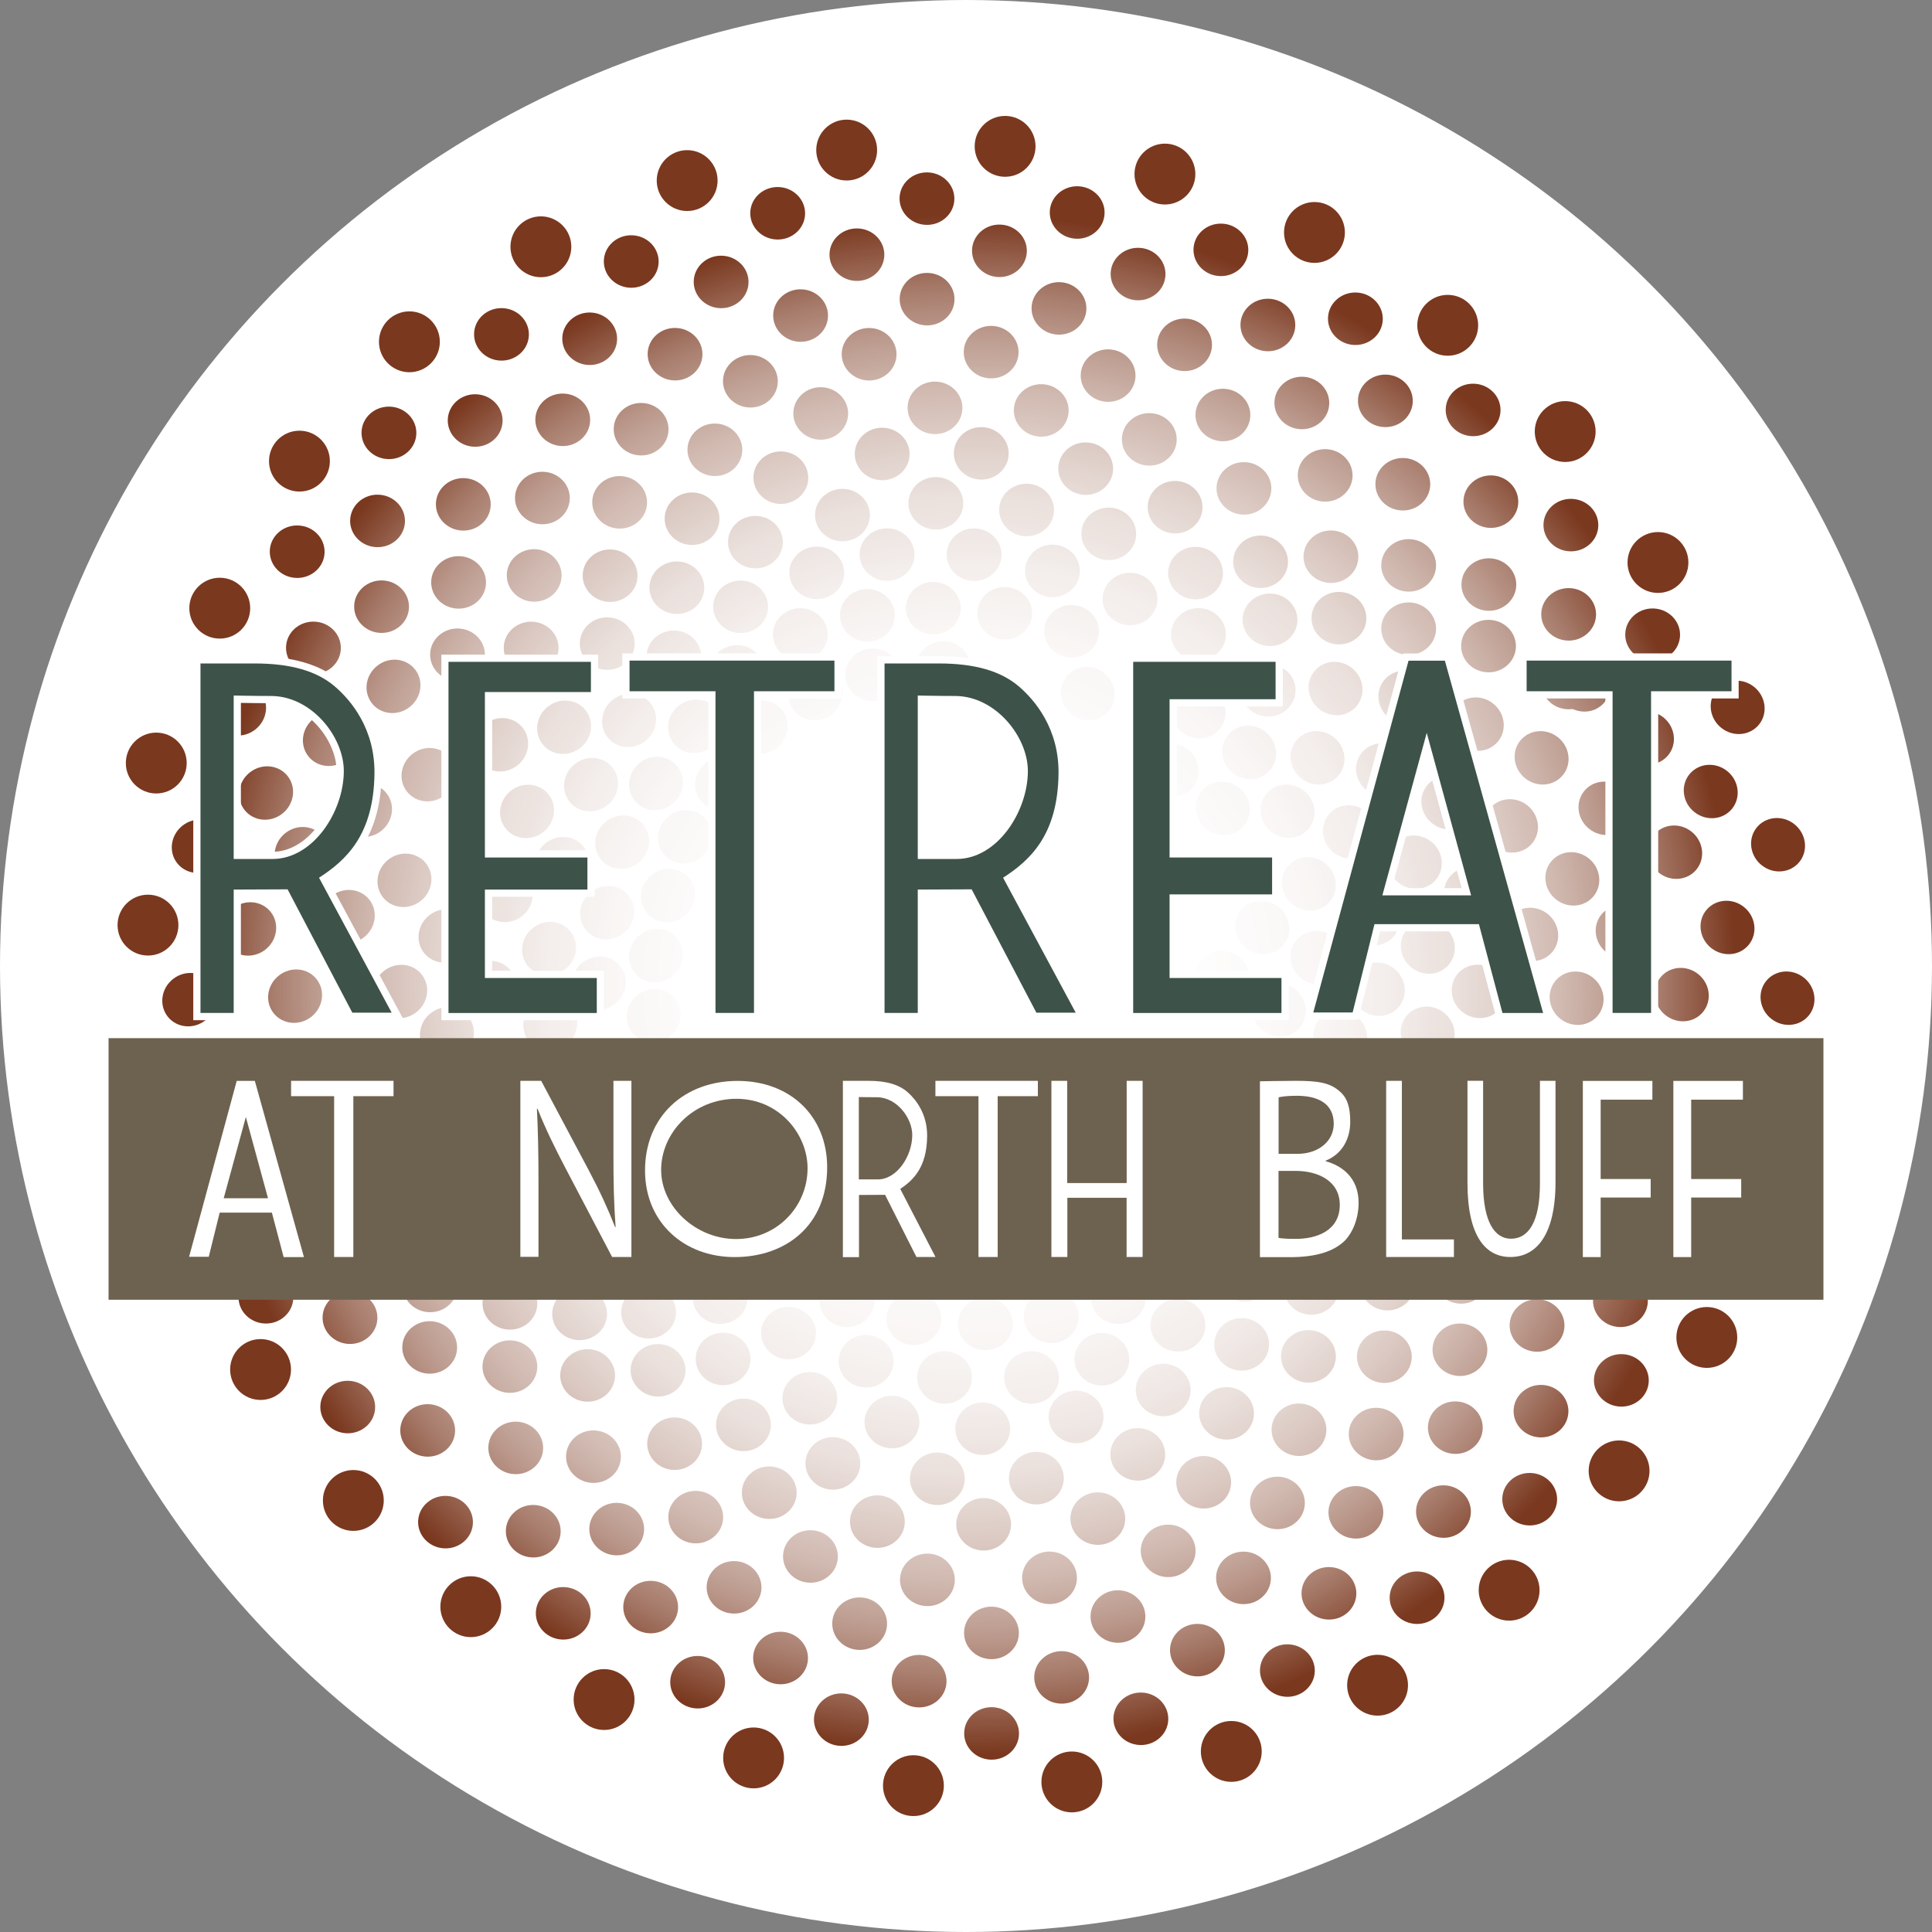 <?xml version="1.0" encoding="UTF-8"?><svg id="Layer_1" xmlns="http://www.w3.org/2000/svg" xmlns:xlink="http://www.w3.org/1999/xlink" viewBox="0 0 249.5 249.5"><rect x="0" y="0" width="249.5" height="249.5" fill="#808080" stroke="none"/><defs><style>.cls-1{fill:#fff;}.cls-2{fill:#3d5248;}.cls-3{fill:#6d624f;}.cls-4{fill:#7a381f;}.cls-5{fill:url(#radial-gradient);}</style><radialGradient id="radial-gradient" cx="124.75" cy="127.17" fx="124.75" fy="127.17" r="99.34" gradientUnits="userSpaceOnUse"><stop offset="0" stop-color="#fff"/><stop offset=".31" stop-color="#fff" stop-opacity=".99"/><stop offset=".45" stop-color="#fff" stop-opacity=".96"/><stop offset=".55" stop-color="#fff" stop-opacity=".91"/><stop offset=".64" stop-color="#fff" stop-opacity=".84"/><stop offset=".71" stop-color="#fff" stop-opacity=".75"/><stop offset=".78" stop-color="#fff" stop-opacity=".64"/><stop offset=".84" stop-color="#fff" stop-opacity=".51"/><stop offset=".9" stop-color="#fff" stop-opacity=".35"/><stop offset=".95" stop-color="#fff" stop-opacity=".18"/><stop offset="1" stop-color="#fff" stop-opacity="0"/></radialGradient></defs><circle class="cls-1" cx="124.75" cy="124.75" r="124.75"/><g><circle class="cls-4" cx="117.96" cy="230.6" r="3.93"/><circle class="cls-4" cx="97.32" cy="227.02" r="3.93"/><circle class="cls-4" cx="78.01" cy="219.48" r="3.93"/><circle class="cls-4" cx="60.8" cy="207.49" r="3.93"/><circle class="cls-4" cx="194.89" cy="205.36" r="3.93"/><circle class="cls-4" cx="209.09" cy="189.95" r="3.93"/><circle class="cls-4" cx="220.42" cy="172.72" r="3.93"/><circle class="cls-4" cx="177.9" cy="217.63" r="3.93"/><circle class="cls-4" cx="159.01" cy="226.18" r="3.93"/><circle class="cls-4" cx="138.42" cy="230.12" r="3.93"/><circle class="cls-4" cx="45.63" cy="193.77" r="3.93"/><circle class="cls-4" cx="33.65" cy="176.86" r="3.93"/><ellipse class="cls-4" cx="118.69" cy="217.1" rx="3.39" ry="3.54" transform="translate(-101.28 330.38) rotate(-88.58)"/><ellipse class="cls-4" cx="119.77" cy="204.02" rx="3.39" ry="3.54" transform="translate(-87.16 318.7) rotate(-88.58)"/><ellipse class="cls-4" cx="121.04" cy="190.95" rx="3.39" ry="3.54" transform="translate(-72.84 307.24) rotate(-88.58)"/><ellipse class="cls-4" cx="121.97" cy="177.87" rx="3.39" ry="3.54" transform="translate(-58.86 295.41) rotate(-88.58)"/><ellipse class="cls-4" cx="115.19" cy="183.64" rx="3.39" ry="3.54" transform="translate(-71.25 294.25) rotate(-88.58)"/><ellipse class="cls-4" cx="113.3" cy="196.49" rx="3.39" ry="3.54" transform="translate(-85.93 304.9) rotate(-88.58)"/><ellipse class="cls-4" cx="111.01" cy="209.68" rx="3.39" ry="3.54" transform="translate(-101.35 315.46) rotate(-88.58)"/><ellipse class="cls-4" cx="104.66" cy="200.99" rx="3.39" ry="3.54" transform="translate(-98.86 300.65) rotate(-88.58)"/><ellipse class="cls-4" cx="94.79" cy="204.97" rx="3.39" ry="3.54" transform="translate(-112.46 294.67) rotate(-88.58)"/><ellipse class="cls-4" cx="100.8" cy="214.11" rx="3.39" ry="3.54" transform="translate(-115.74 309.58) rotate(-88.58)"/><ellipse class="cls-4" cx="108.65" cy="222.06" rx="3.39" ry="3.54" transform="translate(-116.03 325.19) rotate(-88.58)"/><ellipse class="cls-4" cx="84.03" cy="207.53" rx="3.39" ry="3.54" transform="translate(-125.52 286.4) rotate(-88.58)"/><ellipse class="cls-4" cx="79.64" cy="197.46" rx="3.39" ry="3.54" transform="translate(-119.73 272.19) rotate(-88.58)"/><ellipse class="cls-4" cx="89.84" cy="195.91" rx="3.39" ry="3.54" transform="translate(-108.23 280.88) rotate(-88.58)"/><ellipse class="cls-4" cx="99.34" cy="192.76" rx="3.39" ry="3.54" transform="translate(-95.82 287.3) rotate(-88.58)"/><ellipse class="cls-4" cx="107.56" cy="188.98" rx="3.39" ry="3.54" transform="translate(-84.03 291.83) rotate(-88.58)"/><ellipse class="cls-4" cx="90.09" cy="217.24" rx="3.39" ry="3.54" transform="translate(-129.31 301.92) rotate(-88.58)"/><ellipse class="cls-4" cx="68.86" cy="197.73" rx="3.39" ry="3.54" transform="translate(-130.51 261.68) rotate(-88.58)"/><ellipse class="cls-4" cx="66.6" cy="186.97" rx="3.39" ry="3.54" transform="translate(-121.96 248.93) rotate(-88.58)"/><ellipse class="cls-4" cx="65.85" cy="176.48" rx="3.39" ry="3.54" transform="translate(-112.21 237.94) rotate(-88.58)"/><ellipse class="cls-4" cx="76.64" cy="188.1" rx="3.39" ry="3.54" transform="translate(-113.3 260.07) rotate(-88.58)"/><ellipse class="cls-4" cx="75.88" cy="177.62" rx="3.39" ry="3.54" transform="translate(-103.56 249.08) rotate(-88.58)"/><ellipse class="cls-4" cx="87.12" cy="186.43" rx="3.39" ry="3.54" transform="translate(-101.41 268.91) rotate(-88.58)"/><ellipse class="cls-4" cx="96.02" cy="184" rx="3.39" ry="3.54" transform="translate(-90.31 275.44) rotate(-88.58)"/><ellipse class="cls-4" cx="93.38" cy="175.49" rx="3.39" ry="3.54" transform="translate(-84.37 264.5) rotate(-88.58)"/><ellipse class="cls-4" cx="104.58" cy="180.56" rx="3.39" ry="3.54" transform="translate(-78.51 280.65) rotate(-88.58)"/><ellipse class="cls-4" cx="101.83" cy="172.14" rx="3.39" ry="3.54" transform="translate(-72.78 269.69) rotate(-88.58)"/><ellipse class="cls-4" cx="111.84" cy="175.78" rx="3.39" ry="3.54" transform="translate(-66.65 283.24) rotate(-88.58)"/><ellipse class="cls-4" cx="118.02" cy="170.3" rx="3.39" ry="3.54" transform="translate(-55.15 284.07) rotate(-88.58)"/><ellipse class="cls-4" cx="84.97" cy="176.96" rx="3.39" ry="3.54" transform="translate(-94.03 257.52) rotate(-88.58)"/><ellipse class="cls-4" cx="57.53" cy="196.57" rx="3.39" ry="3.54" transform="translate(-140.4 249.21) rotate(-88.58)"/><ellipse class="cls-4" cx="72.73" cy="208.34" rx="3.39" ry="3.54" transform="translate(-137.34 275.89) rotate(-88.58)"/><ellipse class="cls-4" cx="186.4" cy="195.19" rx="3.39" ry="3.54" transform="translate(-13.34 376.71) rotate(-88.58)"/><ellipse class="cls-4" cx="199" cy="182.23" rx="3.39" ry="3.54" transform="translate(11.9 376.66) rotate(-88.58)"/><ellipse class="cls-4" cx="209.38" cy="178.26" rx="3.39" ry="3.54" transform="translate(25.99 383.16) rotate(-88.58)"/><ellipse class="cls-4" cx="197.53" cy="193.6" rx="3.39" ry="3.54" transform="translate(-.89 386.28) rotate(-88.58)"/><ellipse class="cls-4" cx="169.35" cy="166.39" rx="3.39" ry="3.54" transform="translate(-1.19 331.57) rotate(-88.58)"/><ellipse class="cls-4" cx="160.73" cy="164.68" rx="3.39" ry="3.54" transform="translate(-7.88 321.29) rotate(-88.58)"/><ellipse class="cls-4" cx="152.57" cy="162.79" rx="3.39" ry="3.54" transform="translate(-13.95 311.29) rotate(-88.58)"/><ellipse class="cls-4" cx="198.48" cy="163.01" rx="3.39" ry="3.54" transform="translate(30.62 357.4) rotate(-88.58)"/><ellipse class="cls-4" cx="208.69" cy="159.62" rx="3.39" ry="3.54" transform="translate(43.96 364.3) rotate(-88.58)"/><ellipse class="cls-4" cx="209.25" cy="167.98" rx="3.39" ry="3.54" transform="translate(36.15 373.01) rotate(-88.58)"/><ellipse class="cls-4" cx="220.42" cy="163.55" rx="3.39" ry="3.54" transform="translate(51.46 379.85) rotate(-88.58)"/><ellipse class="cls-4" cx="171.61" cy="205.75" rx="3.39" ry="3.54" transform="translate(-38.32 372.22) rotate(-88.58)"/><ellipse class="cls-4" cx="154.63" cy="213.1" rx="3.39" ry="3.54" transform="translate(-62.23 362.4) rotate(-88.58)"/><ellipse class="cls-4" cx="144.37" cy="208.75" rx="3.39" ry="3.54" transform="translate(-67.89 347.91) rotate(-88.58)"/><ellipse class="cls-4" cx="150.85" cy="200.27" rx="3.39" ry="3.54" transform="translate(-53.09 346.12) rotate(-88.58)"/><ellipse class="cls-4" cx="155.44" cy="191.41" rx="3.39" ry="3.54" transform="translate(-39.76 342.07) rotate(-88.58)"/><ellipse class="cls-4" cx="160.58" cy="203.76" rx="3.39" ry="3.54" transform="translate(-47.09 359.25) rotate(-88.58)"/><ellipse class="cls-4" cx="175.08" cy="195.29" rx="3.39" ry="3.54" transform="translate(-24.47 365.49) rotate(-88.58)"/><ellipse class="cls-4" cx="164.96" cy="194.08" rx="3.39" ry="3.54" transform="translate(-33.14 354.19) rotate(-88.58)"/><ellipse class="cls-4" cx="128.04" cy="210.86" rx="3.39" ry="3.54" transform="translate(-85.93 333.65) rotate(-88.58)"/><ellipse class="cls-4" cx="135.53" cy="203.75" rx="3.39" ry="3.54" transform="translate(-71.51 334.2) rotate(-88.58)"/><ellipse class="cls-4" cx="141.77" cy="196.1" rx="3.39" ry="3.54" transform="translate(-57.78 332.98) rotate(-88.58)"/><ellipse class="cls-4" cx="138.97" cy="182.98" rx="3.39" ry="3.54" transform="translate(-47.4 317.38) rotate(-88.58)"/><ellipse class="cls-4" cx="133.21" cy="177.88" rx="3.39" ry="3.54" transform="translate(-47.92 306.65) rotate(-88.58)"/><ellipse class="cls-4" cx="127.25" cy="170.96" rx="3.39" ry="3.54" transform="translate(-46.81 293.94) rotate(-88.58)"/><ellipse class="cls-4" cx="135.75" cy="170.04" rx="3.39" ry="3.54" transform="translate(-37.6 301.54) rotate(-88.58)"/><ellipse class="cls-4" cx="142.28" cy="175.53" rx="3.39" ry="3.54" transform="translate(-36.71 313.42) rotate(-88.58)"/><ellipse class="cls-4" cx="150.2" cy="179.5" rx="3.39" ry="3.54" transform="translate(-32.95 325.21) rotate(-88.58)"/><ellipse class="cls-4" cx="152.12" cy="171.14" rx="3.39" ry="3.54" transform="translate(-22.74 318.98) rotate(-88.58)"/><ellipse class="cls-4" cx="144.4" cy="167.58" rx="3.39" ry="3.54" transform="translate(-26.69 307.79) rotate(-88.58)"/><ellipse class="cls-4" cx="179.16" cy="165.83" rx="3.39" ry="3.54" transform="translate(8.95 340.83) rotate(-88.58)"/><ellipse class="cls-4" cx="158.39" cy="182.52" rx="3.39" ry="3.54" transform="translate(-27.99 336.34) rotate(-88.58)"/><ellipse class="cls-4" cx="160.35" cy="173.6" rx="3.39" ry="3.54" transform="translate(-17.17 329.61) rotate(-88.58)"/><ellipse class="cls-4" cx="167.75" cy="184.63" rx="3.39" ry="3.54" transform="translate(-20.98 347.76) rotate(-88.58)"/><ellipse class="cls-4" cx="168.97" cy="175.15" rx="3.39" ry="3.54" transform="translate(-10.31 339.74) rotate(-88.58)"/><ellipse class="cls-4" cx="177.71" cy="185.19" rx="3.39" ry="3.54" transform="translate(-11.82 358.26) rotate(-88.58)"/><ellipse class="cls-4" cx="178.77" cy="175.19" rx="3.39" ry="3.54" transform="translate(-.79 349.58) rotate(-88.58)"/><ellipse class="cls-4" cx="187.93" cy="184.37" rx="3.39" ry="3.54" transform="translate(-1.03 367.67) rotate(-88.58)"/><ellipse class="cls-4" cx="188.53" cy="174.3" rx="3.39" ry="3.54" transform="translate(9.62 358.46) rotate(-88.58)"/><ellipse class="cls-4" cx="198.48" cy="171.16" rx="3.39" ry="3.54" transform="translate(22.47 365.35) rotate(-88.58)"/><ellipse class="cls-4" cx="146.93" cy="187.81" rx="3.39" ry="3.54" transform="translate(-44.46 330.05) rotate(-88.58)"/><ellipse class="cls-4" cx="127.02" cy="196.83" rx="3.39" ry="3.54" transform="translate(-72.89 318.95) rotate(-88.58)"/><ellipse class="cls-4" cx="133.83" cy="190.88" rx="3.39" ry="3.54" transform="translate(-60.3 319.95) rotate(-88.58)"/><ellipse class="cls-4" cx="126.91" cy="184.5" rx="3.39" ry="3.54" transform="translate(-60.68 306.81) rotate(-88.58)"/><ellipse class="cls-4" cx="147.33" cy="221.96" rx="3.39" ry="3.54" transform="translate(-78.21 363.75) rotate(-88.58)"/><ellipse class="cls-4" cx="166.25" cy="215.73" rx="3.39" ry="3.54" transform="translate(-53.53 376.59) rotate(-88.58)"/><ellipse class="cls-4" cx="183" cy="206.32" rx="3.39" ry="3.54" transform="translate(-27.79 384.16) rotate(-88.58)"/><ellipse class="cls-4" cx="137.1" cy="216.62" rx="3.39" ry="3.54" transform="translate(-82.85 348.31) rotate(-88.58)"/><ellipse class="cls-4" cx="128.05" cy="223.85" rx="3.39" ry="3.54" transform="translate(-98.9 346.32) rotate(-88.58)"/><ellipse class="cls-4" cx="55.23" cy="184.72" rx="3.39" ry="3.54" transform="translate(-130.8 235.36) rotate(-88.58)"/><ellipse class="cls-4" cx="45.19" cy="170.17" rx="3.39" ry="3.54" transform="translate(-126.04 211.13) rotate(-88.58)"/><ellipse class="cls-4" cx="44.9" cy="181.69" rx="3.39" ry="3.54" transform="translate(-137.84 222.09) rotate(-88.58)"/><ellipse class="cls-4" cx="55.5" cy="174.01" rx="3.39" ry="3.54" transform="translate(-119.84 225.18) rotate(-88.58)"/><ellipse class="cls-4" cx="34.34" cy="167.53" rx="3.39" ry="3.54" transform="translate(-133.99 197.71) rotate(-88.58)"/><ellipse class="cls-4" cx="109.38" cy="167.98" rx="3.39" ry="3.54" transform="translate(-61.26 273.17) rotate(-88.58)"/><ellipse class="cls-4" cx="65.85" cy="168.31" rx="3.39" ry="3.54" transform="translate(-104.04 229.98) rotate(-88.58)"/><ellipse class="cls-4" cx="83.76" cy="169.45" rx="3.39" ry="3.54" transform="translate(-87.71 249) rotate(-88.58)"/><ellipse class="cls-4" cx="74.85" cy="169.67" rx="3.39" ry="3.54" transform="translate(-96.62 240.3) rotate(-88.58)"/><ellipse class="cls-4" cx="92.99" cy="167.58" rx="3.39" ry="3.54" transform="translate(-76.83 256.39) rotate(-88.58)"/><ellipse class="cls-4" cx="55.54" cy="166.07" rx="3.39" ry="3.54" transform="translate(-111.85 217.48) rotate(-88.58)"/><ellipse class="cls-4" cx="188.67" cy="164.95" rx="3.39" ry="3.54" transform="translate(19.1 349.49) rotate(-88.58)"/><circle class="cls-4" cx="129.8" cy="18.9" r="3.93"/><circle class="cls-4" cx="150.44" cy="22.48" r="3.93"/><circle class="cls-4" cx="169.75" cy="30.02" r="3.93"/><circle class="cls-4" cx="186.96" cy="42.01" r="3.93"/><circle class="cls-4" cx="52.87" cy="44.14" r="3.93"/><circle class="cls-4" cx="38.67" cy="59.55" r="3.93"/><circle class="cls-4" cx="28.38" cy="78.54" r="3.93"/><circle class="cls-4" cx="69.85" cy="31.87" r="3.93"/><circle class="cls-4" cx="88.74" cy="23.32" r="3.93"/><circle class="cls-4" cx="109.34" cy="19.38" r="3.93"/><circle class="cls-4" cx="202.13" cy="55.73" r="3.93"/><circle class="cls-4" cx="214.11" cy="72.64" r="3.93"/><ellipse class="cls-4" cx="129.07" cy="32.4" rx="3.39" ry="3.54" transform="translate(93.48 160.62) rotate(-88.58)"/><ellipse class="cls-4" cx="127.99" cy="45.48" rx="3.39" ry="3.54" transform="translate(79.36 172.3) rotate(-88.58)"/><ellipse class="cls-4" cx="126.71" cy="58.55" rx="3.39" ry="3.54" transform="translate(65.05 183.77) rotate(-88.58)"/><ellipse class="cls-4" cx="125.78" cy="71.63" rx="3.39" ry="3.54" transform="translate(51.07 195.6) rotate(-88.58)"/><ellipse class="cls-4" cx="132.57" cy="65.86" rx="3.39" ry="3.54" transform="translate(63.45 196.76) rotate(-88.58)"/><ellipse class="cls-4" cx="134.46" cy="53.01" rx="3.39" ry="3.54" transform="translate(78.14 186.11) rotate(-88.58)"/><ellipse class="cls-4" cx="136.75" cy="39.82" rx="3.39" ry="3.54" transform="translate(93.56 175.55) rotate(-88.58)"/><ellipse class="cls-4" cx="143.1" cy="48.51" rx="3.39" ry="3.54" transform="translate(91.06 190.36) rotate(-88.58)"/><ellipse class="cls-4" cx="152.96" cy="44.53" rx="3.39" ry="3.54" transform="translate(104.67 196.34) rotate(-88.58)"/><ellipse class="cls-4" cx="146.96" cy="35.39" rx="3.39" ry="3.54" transform="translate(107.95 181.43) rotate(-88.58)"/><ellipse class="cls-4" cx="139.1" cy="27.44" rx="3.39" ry="3.54" transform="translate(108.23 165.82) rotate(-88.58)"/><ellipse class="cls-4" cx="163.73" cy="41.97" rx="3.39" ry="3.54" transform="translate(117.72 204.61) rotate(-88.58)"/><ellipse class="cls-4" cx="168.12" cy="52.04" rx="3.39" ry="3.54" transform="translate(111.93 218.82) rotate(-88.58)"/><ellipse class="cls-4" cx="157.91" cy="53.59" rx="3.39" ry="3.54" transform="translate(100.44 210.13) rotate(-88.58)"/><ellipse class="cls-4" cx="148.42" cy="56.74" rx="3.39" ry="3.54" transform="translate(88.02 203.71) rotate(-88.58)"/><ellipse class="cls-4" cx="140.2" cy="60.52" rx="3.39" ry="3.54" transform="translate(76.23 199.18) rotate(-88.58)"/><ellipse class="cls-4" cx="157.67" cy="32.26" rx="3.39" ry="3.54" transform="translate(121.51 189.09) rotate(-88.58)"/><ellipse class="cls-4" cx="178.9" cy="51.77" rx="3.39" ry="3.54" transform="translate(122.72 229.33) rotate(-88.58)"/><ellipse class="cls-4" cx="181.15" cy="62.53" rx="3.39" ry="3.54" transform="translate(114.16 242.08) rotate(-88.58)"/><ellipse class="cls-4" cx="181.91" cy="73.02" rx="3.39" ry="3.54" transform="translate(104.41 253.06) rotate(-88.58)"/><ellipse class="cls-4" cx="171.12" cy="61.4" rx="3.39" ry="3.54" transform="translate(105.51 230.94) rotate(-88.58)"/><ellipse class="cls-4" cx="171.87" cy="71.88" rx="3.39" ry="3.54" transform="translate(95.76 241.93) rotate(-88.58)"/><ellipse class="cls-4" cx="160.64" cy="63.07" rx="3.39" ry="3.54" transform="translate(93.61 222.1) rotate(-88.58)"/><ellipse class="cls-4" cx="151.74" cy="65.5" rx="3.39" ry="3.54" transform="translate(82.51 215.57) rotate(-88.58)"/><ellipse class="cls-4" cx="154.38" cy="74.01" rx="3.39" ry="3.54" transform="translate(76.58 226.51) rotate(-88.58)"/><ellipse class="cls-4" cx="143.17" cy="68.94" rx="3.39" ry="3.54" transform="translate(70.72 210.36) rotate(-88.58)"/><ellipse class="cls-4" cx="145.92" cy="77.36" rx="3.39" ry="3.54" transform="translate(64.98 221.32) rotate(-88.58)"/><ellipse class="cls-4" cx="135.91" cy="73.72" rx="3.39" ry="3.54" transform="translate(58.85 207.77) rotate(-88.58)"/><ellipse class="cls-4" cx="129.74" cy="79.2" rx="3.39" ry="3.54" transform="translate(47.36 206.94) rotate(-88.58)"/><ellipse class="cls-4" cx="162.79" cy="72.54" rx="3.39" ry="3.54" transform="translate(86.24 233.49) rotate(-88.58)"/><ellipse class="cls-4" cx="190.23" cy="52.93" rx="3.39" ry="3.54" transform="translate(132.61 241.8) rotate(-88.58)"/><ellipse class="cls-4" cx="175.03" cy="41.16" rx="3.39" ry="3.54" transform="translate(129.55 215.12) rotate(-88.58)"/><ellipse class="cls-4" cx="61.36" cy="54.31" rx="3.39" ry="3.54" transform="translate(5.55 114.3) rotate(-88.58)"/><ellipse class="cls-4" cx="48.76" cy="67.27" rx="3.39" ry="3.54" transform="translate(-19.7 114.35) rotate(-88.58)"/><ellipse class="cls-4" cx="38.38" cy="71.24" rx="3.39" ry="3.54" transform="translate(-33.79 107.85) rotate(-88.58)"/><ellipse class="cls-4" cx="50.23" cy="55.9" rx="3.39" ry="3.54" transform="translate(-6.9 104.73) rotate(-88.58)"/><ellipse class="cls-4" cx="78.41" cy="83.11" rx="3.39" ry="3.54" transform="translate(-6.61 159.44) rotate(-88.58)"/><ellipse class="cls-4" cx="87.03" cy="84.82" rx="3.39" ry="3.54" transform="translate(.08 169.72) rotate(-88.58)"/><ellipse class="cls-4" cx="95.19" cy="86.71" rx="3.39" ry="3.54" transform="translate(6.15 179.72) rotate(-88.58)"/><ellipse class="cls-4" cx="40.48" cy="83.66" rx="3.39" ry="3.54" transform="translate(-44.16 122.06) rotate(-88.58)"/><ellipse class="cls-4" cx="76.15" cy="43.75" rx="3.39" ry="3.54" transform="translate(30.53 118.79) rotate(-88.58)"/><ellipse class="cls-4" cx="93.13" cy="36.4" rx="3.39" ry="3.54" transform="translate(54.43 128.61) rotate(-88.58)"/><ellipse class="cls-4" cx="103.39" cy="40.75" rx="3.39" ry="3.54" transform="translate(60.09 143.1) rotate(-88.58)"/><ellipse class="cls-4" cx="96.9" cy="49.23" rx="3.39" ry="3.54" transform="translate(45.29 144.89) rotate(-88.58)"/><ellipse class="cls-4" cx="92.32" cy="58.09" rx="3.39" ry="3.54" transform="translate(31.96 148.94) rotate(-88.58)"/><ellipse class="cls-4" cx="87.18" cy="45.74" rx="3.39" ry="3.54" transform="translate(39.29 131.76) rotate(-88.58)"/><ellipse class="cls-4" cx="72.67" cy="54.21" rx="3.39" ry="3.54" transform="translate(16.68 125.52) rotate(-88.58)"/><ellipse class="cls-4" cx="82.79" cy="55.42" rx="3.39" ry="3.54" transform="translate(25.34 136.82) rotate(-88.58)"/><ellipse class="cls-4" cx="119.72" cy="38.64" rx="3.39" ry="3.54" transform="translate(78.13 157.36) rotate(-88.58)"/><ellipse class="cls-4" cx="112.23" cy="45.75" rx="3.39" ry="3.54" transform="translate(63.72 156.81) rotate(-88.58)"/><ellipse class="cls-4" cx="105.99" cy="53.4" rx="3.39" ry="3.54" transform="translate(49.98 158.03) rotate(-88.58)"/><ellipse class="cls-4" cx="108.79" cy="66.52" rx="3.39" ry="3.54" transform="translate(39.6 173.63) rotate(-88.58)"/><ellipse class="cls-4" cx="114.55" cy="71.62" rx="3.39" ry="3.54" transform="translate(40.12 184.36) rotate(-88.58)"/><ellipse class="cls-4" cx="120.51" cy="78.54" rx="3.39" ry="3.54" transform="translate(39.02 197.07) rotate(-88.58)"/><ellipse class="cls-4" cx="121.82" cy="86.2" rx="3.39" ry="3.54" transform="translate(32.63 205.85) rotate(-88.58)"/><ellipse class="cls-4" cx="112.01" cy="79.46" rx="3.39" ry="3.54" transform="translate(29.8 189.47) rotate(-88.58)"/><ellipse class="cls-4" cx="112.7" cy="87.14" rx="3.39" ry="3.54" transform="translate(22.8 197.65) rotate(-88.58)"/><ellipse class="cls-4" cx="105.48" cy="73.97" rx="3.39" ry="3.54" transform="translate(28.92 177.59) rotate(-88.58)"/><ellipse class="cls-4" cx="97.55" cy="70" rx="3.39" ry="3.54" transform="translate(25.16 165.8) rotate(-88.58)"/><ellipse class="cls-4" cx="95.64" cy="78.36" rx="3.39" ry="3.54" transform="translate(14.94 172.03) rotate(-88.58)"/><ellipse class="cls-4" cx="103.35" cy="81.92" rx="3.39" ry="3.54" transform="translate(18.9 183.22) rotate(-88.58)"/><ellipse class="cls-4" cx="68.59" cy="83.67" rx="3.39" ry="3.54" transform="translate(-16.75 150.17) rotate(-88.58)"/><ellipse class="cls-4" cx="89.37" cy="66.98" rx="3.39" ry="3.54" transform="translate(20.2 154.67) rotate(-88.58)"/><ellipse class="cls-4" cx="87.41" cy="75.9" rx="3.39" ry="3.54" transform="translate(9.37 161.4) rotate(-88.58)"/><ellipse class="cls-4" cx="80.01" cy="64.87" rx="3.39" ry="3.54" transform="translate(13.19 143.25) rotate(-88.58)"/><ellipse class="cls-4" cx="78.79" cy="74.35" rx="3.39" ry="3.54" transform="translate(2.51 151.27) rotate(-88.58)"/><ellipse class="cls-4" cx="70.05" cy="64.31" rx="3.39" ry="3.54" transform="translate(4.02 132.75) rotate(-88.58)"/><ellipse class="cls-4" cx="68.98" cy="74.31" rx="3.39" ry="3.54" transform="translate(-7.01 141.43) rotate(-88.58)"/><ellipse class="cls-4" cx="59.83" cy="65.13" rx="3.39" ry="3.54" transform="translate(-6.76 123.33) rotate(-88.58)"/><ellipse class="cls-4" cx="59.22" cy="75.2" rx="3.39" ry="3.54" transform="translate(-17.42 132.55) rotate(-88.58)"/><ellipse class="cls-4" cx="49.27" cy="78.34" rx="3.39" ry="3.54" transform="translate(-30.26 125.66) rotate(-88.58)"/><ellipse class="cls-4" cx="100.83" cy="61.69" rx="3.39" ry="3.54" transform="translate(36.67 160.96) rotate(-88.58)"/><ellipse class="cls-4" cx="120.73" cy="52.67" rx="3.39" ry="3.54" transform="translate(65.1 172.06) rotate(-88.58)"/><ellipse class="cls-4" cx="113.92" cy="58.62" rx="3.39" ry="3.54" transform="translate(52.5 171.06) rotate(-88.58)"/><ellipse class="cls-4" cx="120.85" cy="65" rx="3.39" ry="3.54" transform="translate(52.88 184.2) rotate(-88.58)"/><ellipse class="cls-4" cx="100.43" cy="27.54" rx="3.39" ry="3.54" transform="translate(70.41 127.26) rotate(-88.58)"/><ellipse class="cls-4" cx="81.51" cy="33.77" rx="3.39" ry="3.54" transform="translate(45.74 114.42) rotate(-88.58)"/><ellipse class="cls-4" cx="64.76" cy="43.18" rx="3.39" ry="3.54" transform="translate(19.99 106.85) rotate(-88.58)"/><ellipse class="cls-4" cx="110.66" cy="32.88" rx="3.39" ry="3.54" transform="translate(75.05 142.7) rotate(-88.58)"/><ellipse class="cls-4" cx="119.7" cy="25.65" rx="3.39" ry="3.54" transform="translate(91.1 144.68) rotate(-88.58)"/><ellipse class="cls-4" cx="192.53" cy="64.78" rx="3.39" ry="3.54" transform="translate(123 255.65) rotate(-88.58)"/><ellipse class="cls-4" cx="202.57" cy="79.33" rx="3.39" ry="3.54" transform="translate(118.25 279.88) rotate(-88.58)"/><ellipse class="cls-4" cx="202.57" cy="88.2" rx="3.39" ry="3.54" transform="translate(109.38 288.53) rotate(-88.58)"/><ellipse class="cls-4" cx="202.85" cy="67.81" rx="3.39" ry="3.54" transform="translate(130.05 268.92) rotate(-88.58)"/><ellipse class="cls-4" cx="192.26" cy="75.49" rx="3.39" ry="3.54" transform="translate(112.04 265.82) rotate(-88.58)"/><ellipse class="cls-4" cx="213.42" cy="81.97" rx="3.39" ry="3.54" transform="translate(126.19 293.29) rotate(-88.58)"/><ellipse class="cls-4" cx="138.38" cy="81.52" rx="3.39" ry="3.54" transform="translate(53.46 217.84) rotate(-88.58)"/><ellipse class="cls-4" cx="181.91" cy="81.19" rx="3.39" ry="3.54" transform="translate(96.24 261.03) rotate(-88.58)"/><ellipse class="cls-4" cx="164" cy="80.05" rx="3.39" ry="3.54" transform="translate(79.92 242.01) rotate(-88.58)"/><ellipse class="cls-4" cx="172.91" cy="79.83" rx="3.39" ry="3.54" transform="translate(88.82 250.71) rotate(-88.58)"/><ellipse class="cls-4" cx="154.76" cy="81.92" rx="3.39" ry="3.54" transform="translate(69.04 234.61) rotate(-88.58)"/><ellipse class="cls-4" cx="192.22" cy="83.43" rx="3.39" ry="3.54" transform="translate(104.06 273.53) rotate(-88.58)"/><ellipse class="cls-4" cx="59.08" cy="84.55" rx="3.39" ry="3.54" transform="translate(-26.9 141.52) rotate(-88.58)"/><circle class="cls-4" cx="20.18" cy="98.54" r="3.93"/><circle class="cls-4" cx="19.11" cy="119.47" r="3.93"/><ellipse class="cls-4" cx="34.37" cy="102.41" rx="3.54" ry="3.39" transform="translate(-56.09 43.36) rotate(-38.31)"/><ellipse class="cls-4" cx="32.19" cy="119.96" rx="3.54" ry="3.39" transform="translate(-67.44 45.79) rotate(-38.31)"/><ellipse class="cls-4" cx="24.45" cy="129.09" rx="3.54" ry="3.39" transform="translate(-74.77 42.96) rotate(-38.31)"/><ellipse class="cls-4" cx="25.67" cy="109.28" rx="3.54" ry="3.39" transform="translate(-62.22 39.45) rotate(-38.31)"/><ellipse class="cls-4" cx="65.33" cy="115.64" rx="3.54" ry="3.39" transform="translate(-57.62 65.4) rotate(-38.31)"/><ellipse class="cls-4" cx="72.59" cy="111.53" rx="3.54" ry="3.39" transform="translate(-53.51 69.02) rotate(-38.31)"/><ellipse class="cls-4" cx="42.6" cy="95.47" rx="3.54" ry="3.39" transform="translate(-50.01 46.97) rotate(-38.31)"/><ellipse class="cls-4" cx="50.82" cy="88.64" rx="3.54" ry="3.39" transform="translate(-44.01 50.59) rotate(-38.31)"/><ellipse class="cls-4" cx="57.54" cy="120.86" rx="3.54" ry="3.39" transform="translate(-62.54 61.7) rotate(-38.31)"/><ellipse class="cls-4" cx="55.34" cy="100.04" rx="3.54" ry="3.39" transform="translate(-50.1 55.85) rotate(-38.31)"/><ellipse class="cls-4" cx="68.07" cy="104.78" rx="3.54" ry="3.39" transform="translate(-50.3 64.77) rotate(-38.31)"/><ellipse class="cls-4" cx="72.85" cy="93.91" rx="3.54" ry="3.39" transform="translate(-42.53 65.39) rotate(-38.31)"/><ellipse class="cls-4" cx="81.24" cy="93.02" rx="3.54" ry="3.39" transform="translate(-40.17 70.4) rotate(-38.31)"/><ellipse class="cls-4" cx="89.77" cy="93.79" rx="3.54" ry="3.39" transform="translate(-38.82 75.85) rotate(-38.31)"/><ellipse class="cls-4" cx="76.33" cy="101.33" rx="3.54" ry="3.39" transform="translate(-46.38 69.14) rotate(-38.31)"/><ellipse class="cls-4" cx="84.72" cy="101.18" rx="3.54" ry="3.39" transform="translate(-44.48 74.31) rotate(-38.31)"/><ellipse class="cls-4" cx="80.35" cy="108.75" rx="3.54" ry="3.39" transform="translate(-50.11 73.24) rotate(-38.31)"/><ellipse class="cls-4" cx="88.47" cy="108.07" rx="3.54" ry="3.39" transform="translate(-47.95 78.12) rotate(-38.31)"/><ellipse class="cls-4" cx="93.25" cy="101.18" rx="3.54" ry="3.39" transform="translate(-42.64 79.6) rotate(-38.31)"/><ellipse class="cls-4" cx="105.32" cy="89.58" rx="3.54" ry="3.39" transform="translate(-32.85 84.58) rotate(-38.31)"/><ellipse class="cls-4" cx="98.25" cy="93.91" rx="3.54" ry="3.39" transform="translate(-37.06 81.13) rotate(-38.31)"/><ellipse class="cls-4" cx="86.26" cy="115.64" rx="3.54" ry="3.39" transform="translate(-53.11 78.38) rotate(-38.31)"/><ellipse class="cls-4" cx="84.72" cy="123.4" rx="3.54" ry="3.39" transform="translate(-58.26 79.1) rotate(-38.31)"/><ellipse class="cls-4" cx="84.42" cy="131.17" rx="3.54" ry="3.39" transform="translate(-63.14 80.58) rotate(-38.31)"/><ellipse class="cls-4" cx="77.33" cy="126.98" rx="3.54" ry="3.39" transform="translate(-62.07 75.28) rotate(-38.31)"/><ellipse class="cls-4" cx="78.41" cy="117.86" rx="3.54" ry="3.39" transform="translate(-56.18 73.99) rotate(-38.31)"/><ellipse class="cls-4" cx="70.91" cy="122.5" rx="3.54" ry="3.39" transform="translate(-60.67 70.34) rotate(-38.31)"/><ellipse class="cls-4" cx="71.07" cy="132.25" rx="3.54" ry="3.39" transform="translate(-66.68 72.54) rotate(-38.31)"/><ellipse class="cls-4" cx="63.18" cy="127.53" rx="3.54" ry="3.39" transform="translate(-65.45 66.63) rotate(-38.31)"/><ellipse class="cls-4" cx="57.72" cy="133.51" rx="3.54" ry="3.39" transform="translate(-70.34 64.53) rotate(-38.31)"/><ellipse class="cls-4" cx="64.73" cy="96.18" rx="3.54" ry="3.39" transform="translate(-45.69 60.84) rotate(-38.31)"/><ellipse class="cls-4" cx="47.14" cy="104.63" rx="3.54" ry="3.39" transform="translate(-54.71 51.76) rotate(-38.31)"/><ellipse class="cls-4" cx="52.24" cy="113.68" rx="3.54" ry="3.39" transform="translate(-59.23 56.87) rotate(-38.31)"/><ellipse class="cls-4" cx="38.95" cy="110.24" rx="3.54" ry="3.39" transform="translate(-59.95 47.89) rotate(-38.31)"/><ellipse class="cls-4" cx="44.92" cy="118.37" rx="3.54" ry="3.39" transform="translate(-63.71 53.34) rotate(-38.31)"/><ellipse class="cls-4" cx="38.11" cy="128.64" rx="3.54" ry="3.39" transform="translate(-71.54 51.33) rotate(-38.31)"/><ellipse class="cls-4" cx="30.88" cy="91.54" rx="3.54" ry="3.39" transform="translate(-50.1 38.86) rotate(-38.31)"/><ellipse class="cls-4" cx="51.69" cy="128.04" rx="3.54" ry="3.39" transform="translate(-68.25 59.62) rotate(-38.31)"/><ellipse class="cls-4" cx="163.77" cy="89.15" rx="3.54" ry="3.39" transform="translate(-2.16 4.08) rotate(-1.42)"/><ellipse class="cls-4" cx="220.93" cy="102.23" rx="3.39" ry="3.54" transform="translate(3.75 212.2) rotate(-51.69)"/><ellipse class="cls-4" cx="223.1" cy="119.78" rx="3.39" ry="3.54" transform="translate(-9.2 220.58) rotate(-51.69)"/><ellipse class="cls-4" cx="230.84" cy="128.92" rx="3.39" ry="3.54" transform="translate(-13.42 230.12) rotate(-51.69)"/><ellipse class="cls-4" cx="229.63" cy="109.1" rx="3.39" ry="3.54" transform="translate(1.66 221.64) rotate(-51.69)"/><ellipse class="cls-4" cx="189.97" cy="115.46" rx="3.39" ry="3.54" transform="translate(-18.4 192.94) rotate(-51.69)"/><ellipse class="cls-4" cx="182.71" cy="111.35" rx="3.39" ry="3.54" transform="translate(-17.93 185.68) rotate(-51.69)"/><ellipse class="cls-4" cx="212.69" cy="95.3" rx="3.39" ry="3.54" transform="translate(6.06 203.1) rotate(-51.69)"/><ellipse class="cls-4" cx="204.48" cy="88.46" rx="3.39" ry="3.54" transform="translate(8.3 194.06) rotate(-51.69)"/><ellipse class="cls-4" cx="197.75" cy="120.68" rx="3.39" ry="3.54" transform="translate(-19.54 201.03) rotate(-51.69)"/><ellipse class="cls-4" cx="199.09" cy="97.88" rx="3.39" ry="3.54" transform="translate(-1.14 193.41) rotate(-51.69)"/><ellipse class="cls-4" cx="195.14" cy="106.67" rx="3.39" ry="3.54" transform="translate(-9.54 193.65) rotate(-51.69)"/><ellipse class="cls-4" cx="181.49" cy="90.08" rx="3.39" ry="3.54" transform="translate(-1.7 176.64) rotate(-51.69)"/><ellipse class="cls-4" cx="172.48" cy="88.93" rx="3.39" ry="3.54" transform="translate(-4.23 169.13) rotate(-51.69)"/><ellipse class="cls-4" cx="161.33" cy="97.18" rx="3.39" ry="3.54" transform="translate(-14.94 163.52) rotate(-51.69)"/><ellipse class="cls-4" cx="157.91" cy="104.4" rx="3.39" ry="3.54" transform="translate(-21.9 163.58) rotate(-51.69)"/><ellipse class="cls-4" cx="178.6" cy="99.45" rx="3.39" ry="3.54" transform="translate(-10.15 177.93) rotate(-51.69)"/><ellipse class="cls-4" cx="170.15" cy="97.88" rx="3.39" ry="3.54" transform="translate(-12.14 170.7) rotate(-51.69)"/><ellipse class="cls-4" cx="174.33" cy="107.45" rx="3.39" ry="3.54" transform="translate(-18.06 177.62) rotate(-51.69)"/><ellipse class="cls-4" cx="166.27" cy="104.78" rx="3.39" ry="3.54" transform="translate(-19.02 170.28) rotate(-51.69)"/><ellipse class="cls-4" cx="154.76" cy="91.91" rx="3.39" ry="3.54" transform="translate(-6.42 172.02) rotate(-57.13)"/><ellipse class="cls-4" cx="140.48" cy="89.58" rx="3.39" ry="3.54" transform="translate(-16.9 144.27) rotate(-51.69)"/><ellipse class="cls-4" cx="151.28" cy="99.45" rx="3.39" ry="3.54" transform="translate(-20.53 156.5) rotate(-51.69)"/><ellipse class="cls-4" cx="169.03" cy="114.16" rx="3.39" ry="3.54" transform="translate(-25.33 176.01) rotate(-51.69)"/><ellipse class="cls-4" cx="163.01" cy="119.78" rx="3.39" ry="3.54" transform="translate(-32.03 173.43) rotate(-51.69)"/><ellipse class="cls-4" cx="157.91" cy="126.23" rx="3.39" ry="3.54" transform="translate(-39.03 171.88) rotate(-51.69)"/><ellipse class="cls-4" cx="177.28" cy="118.65" rx="3.39" ry="3.54" transform="translate(-25.72 184.19) rotate(-51.69)"/><ellipse class="cls-4" cx="177.94" cy="127.76" rx="3.39" ry="3.54" transform="translate(-32.62 188.17) rotate(-51.69)"/><ellipse class="cls-4" cx="173.08" cy="133.91" rx="3.39" ry="3.54" transform="translate(-39.29 186.7) rotate(-51.69)"/><ellipse class="cls-4" cx="184.38" cy="133.45" rx="3.39" ry="3.54" transform="translate(-34.64 195.39) rotate(-51.69)"/><ellipse class="cls-4" cx="170.15" cy="123.7" rx="3.39" ry="3.54" transform="translate(-32.4 180.52) rotate(-51.69)"/><ellipse class="cls-4" cx="187.05" cy="103.67" rx="3.39" ry="3.54" transform="translate(-10.26 186.17) rotate(-51.69)"/><ellipse class="cls-4" cx="184.39" cy="122.32" rx="3.39" ry="3.54" transform="translate(-25.9 191.16) rotate(-51.69)"/><ellipse class="cls-4" cx="190.72" cy="93.52" rx="3.39" ry="3.54" transform="translate(-.9 185.19) rotate(-51.69)"/><ellipse class="cls-4" cx="207.34" cy="104.4" rx="3.39" ry="3.54" transform="translate(-3.12 202.36) rotate(-51.69)"/><ellipse class="cls-4" cx="203.05" cy="113.51" rx="3.39" ry="3.54" transform="translate(-11.89 202.46) rotate(-51.69)"/><ellipse class="cls-4" cx="216.34" cy="110.06" rx="3.39" ry="3.54" transform="translate(-4.14 211.58) rotate(-51.69)"/><ellipse class="cls-4" cx="209.55" cy="120.34" rx="3.39" ry="3.54" transform="translate(-14.78 210.16) rotate(-51.69)"/><ellipse class="cls-4" cx="217.19" cy="128.46" rx="3.39" ry="3.54" transform="translate(-18.25 219.23) rotate(-51.69)"/><ellipse class="cls-4" cx="224.41" cy="91.36" rx="3.39" ry="3.54" transform="translate(13.6 210.8) rotate(-51.69)"/><ellipse class="cls-4" cx="203.6" cy="128.92" rx="3.39" ry="3.54" transform="translate(-23.77 208.75) rotate(-51.69)"/><ellipse class="cls-4" cx="190.96" cy="128.04" rx="3.39" ry="3.54" transform="translate(-27.89 198.5) rotate(-51.69)"/><ellipse class="cls-4" cx="165.16" cy="130.44" rx="3.39" ry="3.54" transform="translate(-39.58 179.16) rotate(-51.69)"/></g><circle class="cls-5" cx="124.75" cy="127.17" r="99.34"/><g><g><path class="cls-2" d="M25.43,131.28v-46.07h7.45c4.76,0,8.25,1.01,10.67,3.08,2.01,1.71,5.36,5.5,5.28,11.62-.1,7.79-3.55,11.27-7.02,13.59l9.54,17.74h-6.14l-8.36-15.93-6.21,.03v15.93h-5.22Zm9.78-20.82c4.92,0,8.73-5.86,8.73-10.89,0-4.12-3.95-9.16-8.85-9.22-1.75,0-3.59-.03-4.44-.05v20.17h4.56Z"/><path class="cls-1" d="M25.89,85.68s2.88,0,5.08,0c.71,0,1.35,0,1.8,0,.03,0,.07,0,.1,0,4.69,0,8.03,.97,10.37,2.97,2.07,1.77,5.19,5.46,5.12,11.26-.1,7.96-3.71,11.21-7.16,13.44l9.38,17.43h-5.08l-8.36-15.93-6.96,.03v15.93h-4.29v-45.13m4.29,25.25h5.02c5.25,0,9.2-6.13,9.2-11.36,0-4.4-4.12-9.62-9.31-9.69-2.37,0-4.91-.06-4.91-.06v21.11m-5.22-26.18v47h6.15v-15.94l5.47-.03,8.1,15.43,.26,.5h7.2l-.74-1.37-8.98-16.69c3.45-2.38,6.77-5.99,6.87-13.73,.08-6.3-3.38-10.21-5.44-11.98-2.51-2.15-6.1-3.19-10.97-3.19h-.11c-.45,0-1.09,0-1.8,0-2.2,0-5.08,0-5.08,0h-.93Zm6.15,25.25v-19.23c.96,.02,2.51,.04,3.98,.04,4.64,.06,8.38,4.84,8.38,8.76,0,4.82-3.61,10.43-8.27,10.43h-4.09Z"/></g><g><path class="cls-2" d="M113.77,131.28v-46.07h7.45c4.76,0,8.25,1.01,10.67,3.08,2.01,1.71,5.36,5.5,5.28,11.62-.1,7.79-3.55,11.27-7.02,13.59l9.54,17.74h-6.14l-8.36-15.93-6.21,.03v15.93h-5.22Zm9.78-20.82c4.92,0,8.73-5.86,8.73-10.89,0-4.12-3.95-9.16-8.85-9.22-1.75,0-3.59-.03-4.44-.05v20.17h4.56Z"/><path class="cls-1" d="M114.23,85.68s2.88,0,5.08,0c.71,0,1.35,0,1.8,0,.03,0,.07,0,.1,0,4.69,0,8.03,.97,10.37,2.97,2.07,1.77,5.19,5.46,5.12,11.26-.1,7.96-3.71,11.21-7.16,13.44l9.38,17.43h-5.08l-8.36-15.93-6.96,.03v15.93h-4.29v-45.13m4.29,25.25h5.02c5.25,0,9.2-6.13,9.2-11.36,0-4.4-4.12-9.62-9.31-9.69-2.37,0-4.91-.06-4.91-.06v21.11m-5.22-26.18v47h6.15v-15.94l5.47-.03,8.1,15.43,.26,.5h7.2l-.74-1.37-8.98-16.69c3.45-2.38,6.77-5.99,6.87-13.73,.08-6.3-3.38-10.21-5.44-11.98-2.51-2.15-6.1-3.19-10.97-3.19h-.11c-.45,0-1.09,0-1.8,0-2.2,0-5.08,0-5.08,0h-.93Zm6.15,25.25v-19.23c.96,.02,2.51,.04,3.98,.04,4.64,.06,8.38,4.84,8.38,8.76,0,4.82-3.61,10.43-8.27,10.43h-4.09Z"/></g><g><polygon class="cls-2" points="57.45 131.28 57.45 85 76.77 85 76.77 89.83 63.08 89.83 63.08 110.27 76.32 110.27 76.32 115.34 63.08 115.34 63.08 125.83 77.53 125.83 77.53 131.28 57.45 131.28"/><path class="cls-1" d="M76.31,85.47v3.9h-13.69v21.37h13.24v4.14h-13.24v11.42h14.45v4.52h-19.15v-45.35h18.4m.93-.93h-20.25v47.21h21.01v-6.38h-14.45v-9.56h13.24v-6h-13.24v-19.51h13.69v-5.76h0Z"/></g><g><polygon class="cls-2" points="145.87 131.28 145.87 85 165.19 85 165.19 90.76 151.51 90.76 151.51 110.27 164.75 110.27 164.75 115.96 151.51 115.96 151.51 125.83 165.95 125.83 165.95 131.28 145.87 131.28"/><path class="cls-1" d="M164.73,85.47v4.83h-13.69v20.44h13.24v4.76h-13.24v10.8h14.45v4.52h-19.15v-45.35h18.4m.93-.93h-20.25v47.21h21.01v-6.38h-14.45v-8.94h13.24v-6.62h-13.24v-18.58h13.69v-6.69h0Z"/></g><g><polygon class="cls-2" points="91.94 131.28 91.94 89.74 80.84 89.74 80.84 84.85 108.22 84.85 108.22 89.74 97.84 89.74 97.84 131.28 91.94 131.28"/><path class="cls-1" d="M107.76,85.31v3.96h-10.39v41.54h-4.97v-41.54h-11.1v-3.96h26.45m.93-.93h-28.31v5.82h11.1v41.54h6.82v-41.54h10.39v-5.82h0Z"/></g><g><polygon class="cls-2" points="207.79 131.28 207.79 89.74 196.69 89.74 196.69 84.85 224.07 84.85 224.07 89.74 213.69 89.74 213.69 131.28 207.79 131.28"/><path class="cls-1" d="M223.61,85.31v3.96h-10.39v41.54h-4.97v-41.54h-11.1v-3.96h26.45m.93-.93h-28.31v5.82h11.1v41.54h6.82v-41.54h10.39v-5.82h0Z"/></g><g><path class="cls-2" d="M193.67,131.28l-3.04-11.47h-12.77l-2.82,11.4h-6.05l12.56-46.36h5.39l12.95,46.44h-6.22Zm-4.31-16.13l-5.12-18.75-5.12,18.75h10.24Z"/><path class="cls-1" d="M186.59,85.31l12.69,45.51h-5.25l-3.04-11.47h-13.49l-2.82,11.4h-5.08l12.3-45.43h4.69m-8.07,30.31h11.46l-5.73-20.99-5.73,20.99m8.78-31.24h-6.1l-.19,.69-12.3,45.43-.32,1.17h7.02l.17-.71,2.65-10.69h12.04l2.86,10.78,.18,.69h7.19l-.33-1.18-12.69-45.51-.19-.68h0Zm-7.56,30.31l4.51-16.53,4.51,16.53h-9.02Z"/></g></g><rect class="cls-3" x="14.02" y="134.07" width="221.46" height="33.78"/><g><path class="cls-1" d="M108.83,139.58s2.45,0,3.34,0c2.3,0,3.94,.48,5.08,1.5,1,.89,2.52,2.75,2.48,5.68-.05,4.02-1.8,5.65-3.47,6.78l4.55,8.79h-2.46l-4.05-8.03-3.37,.02v8.03h-2.08v-22.75Zm2.08,12.73h2.44c2.54,0,4.46-3.09,4.46-5.73,0-2.22-2-4.85-4.52-4.88-1.15,0-2.38-.03-2.38-.03v10.64Z"/><path class="cls-1" d="M213.17,154.65h-6.46v7.69h-2.3v-22.75h8.98v2.42h-6.68v10.25h6.46v2.39Z"/><path class="cls-1" d="M224.86,154.65h-6.46v7.69h-2.3v-22.75h8.98v2.42h-6.68v10.25h6.46v2.39Z"/><path class="cls-1" d="M126.35,141.56h-5.55v-1.98h13.23v1.98h-5.19v20.77h-2.48v-20.77Z"/><path class="cls-1" d="M43.14,141.56h-5.55v-1.98h13.23v1.98h-5.19v20.77h-2.48v-20.77Z"/><path class="cls-1" d="M28.37,156.6l-1.41,5.7h-2.54l6.15-22.71h2.34l6.34,22.75h-2.62l-1.52-5.74h-6.74Zm6.24-1.86l-2.86-10.49-2.86,10.49h5.73Z"/><path class="cls-1" d="M67.2,162.33v-22.75h2.69l6.12,11.51c1.42,2.67,2.52,5.06,3.43,7.39l.06-.03c-.23-3.04-.28-5.81-.28-9.35v-9.52h2.32v22.75h-2.49l-6.06-11.55c-1.33-2.53-2.6-5.13-3.57-7.6l-.08,.03c.14,2.87,.2,5.6,.2,9.38v9.72h-2.32Z"/><path class="cls-1" d="M106.82,150.73c0,7.58-5.38,11.61-11.95,11.61s-11.57-4.51-11.57-11.18c0-7,5.08-11.57,11.95-11.57s11.57,4.61,11.57,11.15Zm-21.44,.36c0,4.71,4.45,8.92,9.68,8.92s9.23-4.15,9.23-9.15c0-4.38-3.65-8.96-9.19-8.96s-9.72,4.35-9.72,9.19Z"/><path class="cls-1" d="M137.82,139.58v13.2h7.68v-13.2s2.06,0,2.06,0v22.75h-2.07v-7.65s-7.65,0-7.65,0v7.65h-2.06v-22.75h2.05Z"/><path class="cls-1" d="M162.7,139.64s2.78-.06,4.64-.06c2.66,0,4.34,.18,5.63,1.33,1.07,.87,1.4,2.17,1.4,3.95,0,2.18-1,4.15-3.17,5.03v.07c1.96,.54,4.25,2.01,4.25,5.37,0,1.95-.7,3.74-1.74,4.85-1.44,1.44-3.76,2.17-7.12,2.17h-3.88v-22.7Zm2.41,9.37h2.42c2.81,0,4.71-1.69,4.71-3.88,0-2.65-2.08-3.62-4.77-3.62-1.22,0-1.93,.1-2.35,.2v7.29Zm0,10.85c.52,.1,1.28,.13,2.23,.13,2.75,0,5.68-1.09,5.68-4.39,0-3.09-2.8-4.39-5.71-4.39h-2.2v8.64Z"/><path class="cls-1" d="M179.01,139.58h2.03v20.48h6.72v2.27h-8.75v-22.75Z"/><path class="cls-1" d="M191.53,139.58v13.25c0,5.02,1.53,7.14,3.59,7.14,2.29,0,3.75-2.19,3.75-7.14v-13.25h2.01v13.05c0,6.88-2.49,9.7-5.83,9.7-3.16,0-5.54-2.62-5.54-9.57v-13.19h2.01Z"/></g></svg>